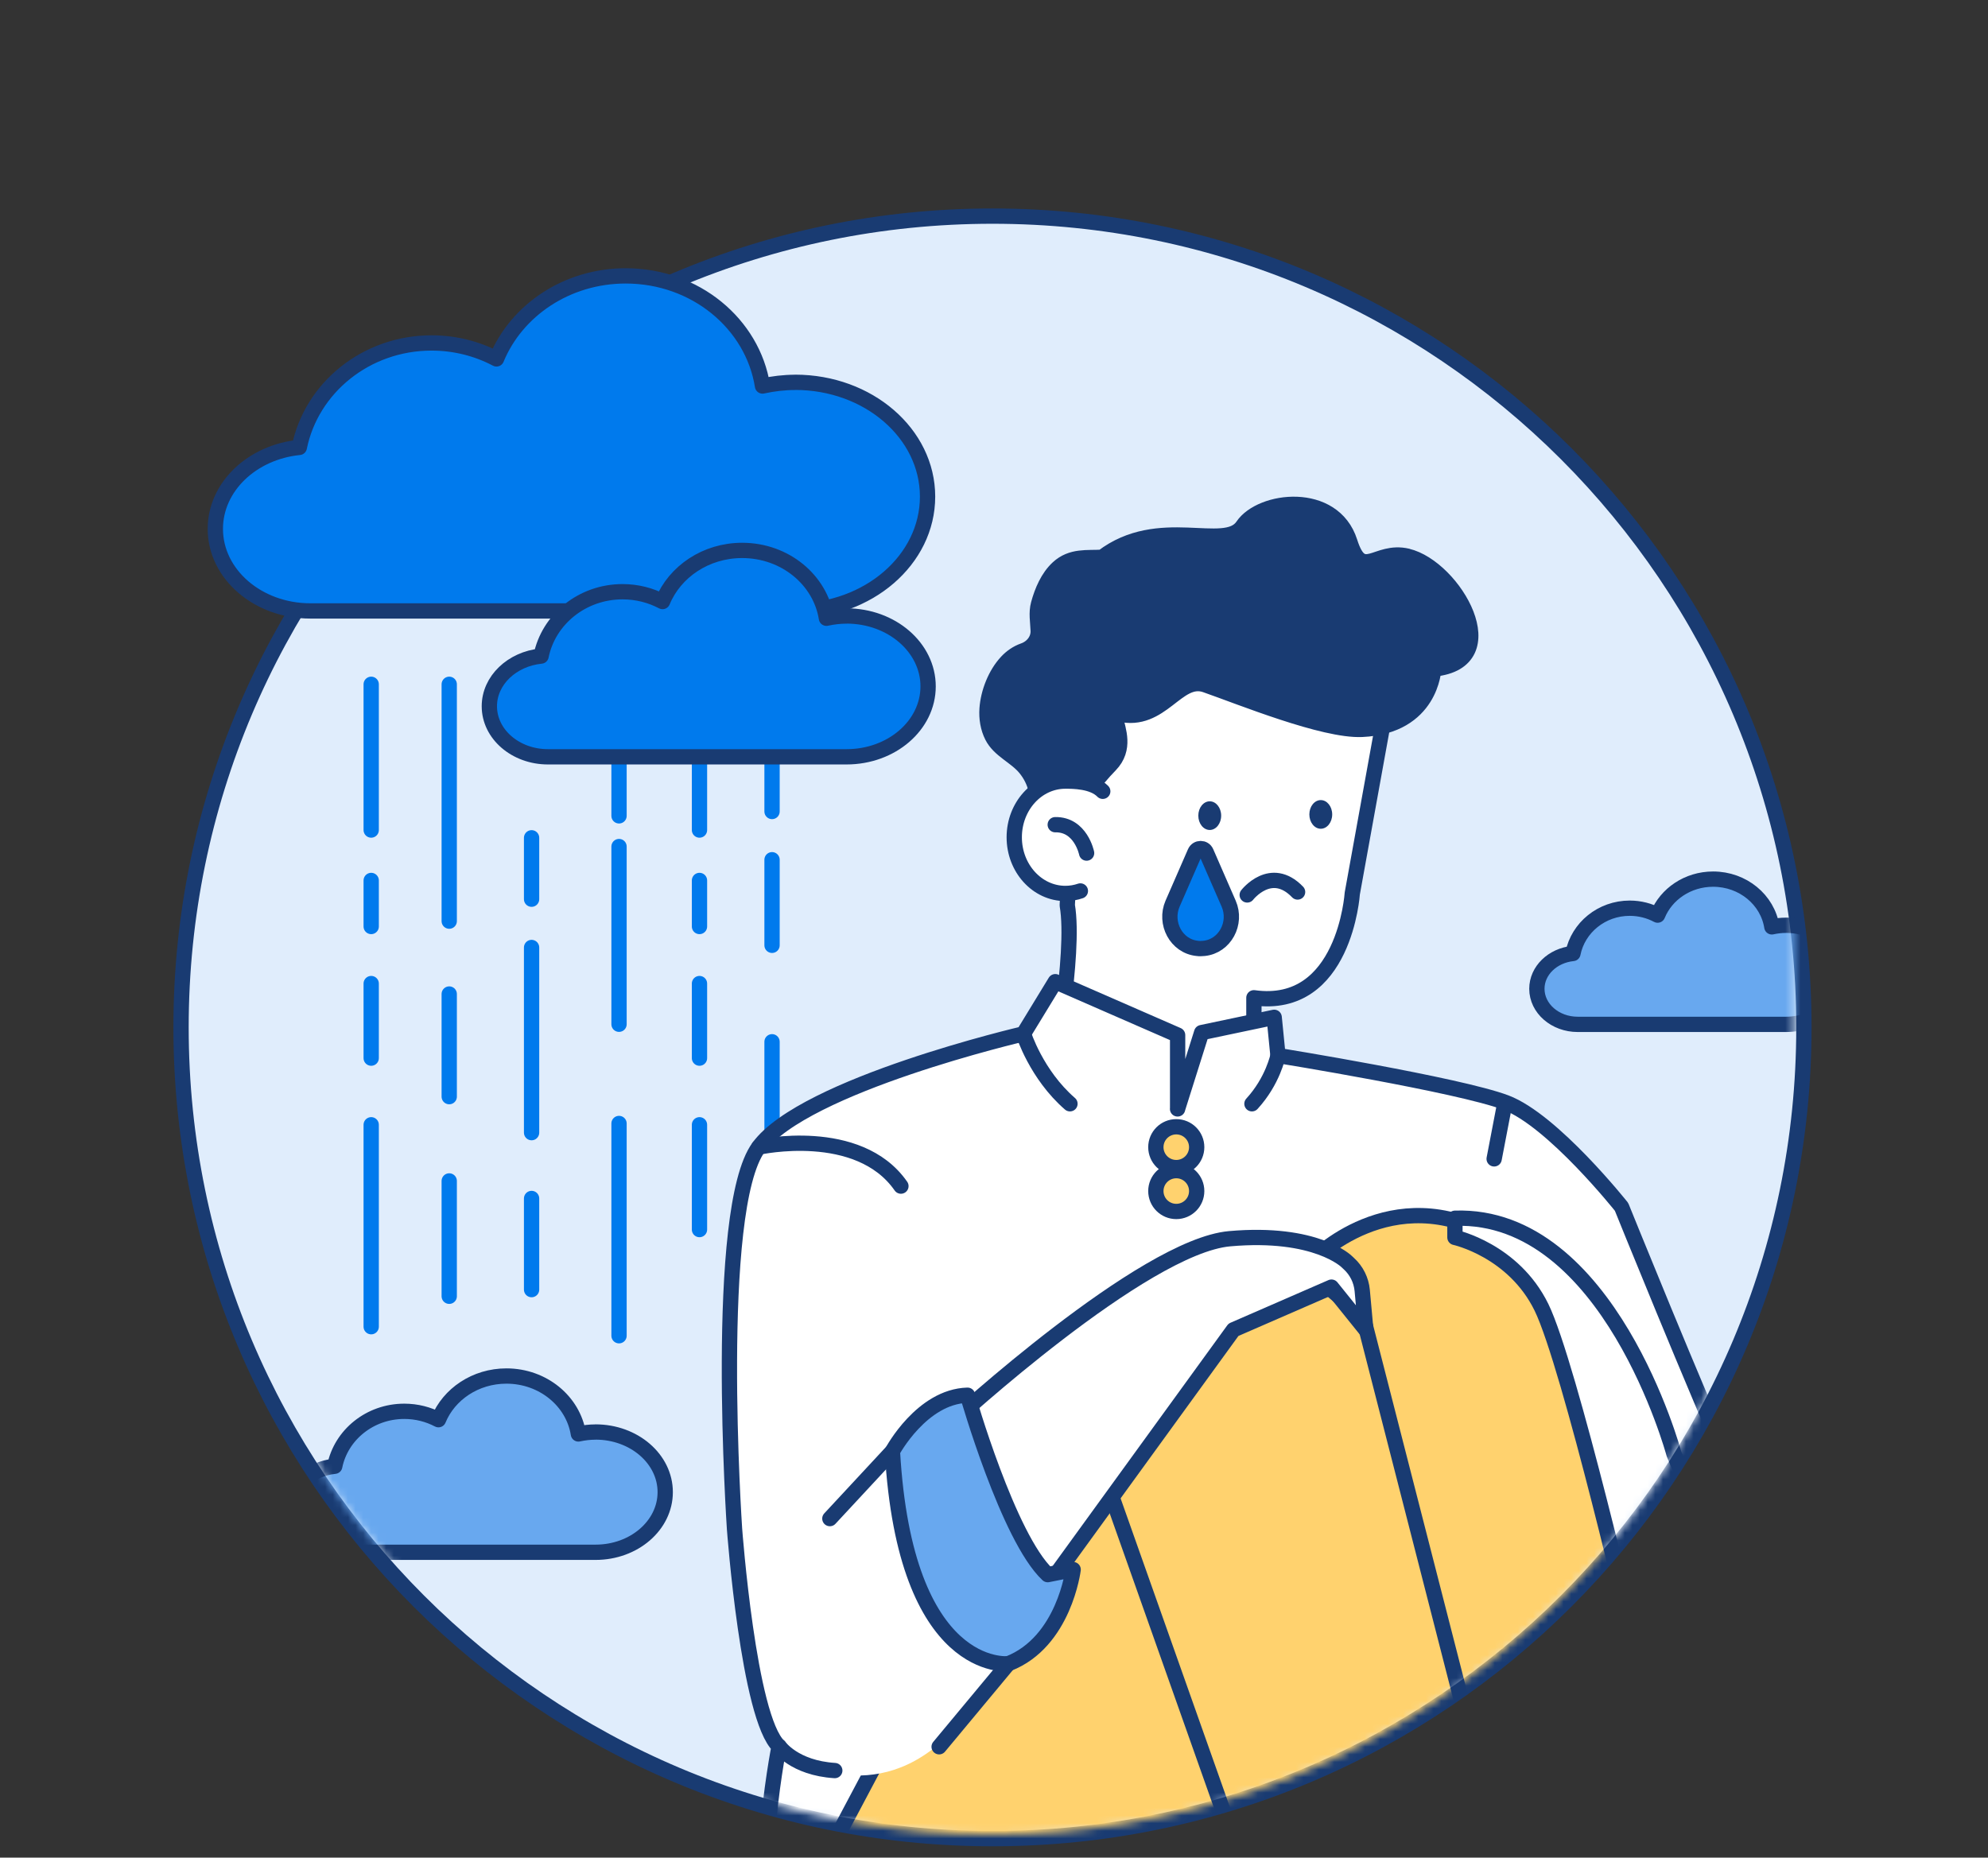 <svg width="260" height="243" viewBox="0 0 260 243" fill="none" xmlns="http://www.w3.org/2000/svg">
<rect x="0" y="0" width="260" height="243" fill="#333333" stroke="none"/>
<path d="M129.8 240.516C188.41 240.516 235.923 193.003 235.923 134.393C235.923 75.784 188.41 28.271 129.8 28.271C71.19 28.271 23.678 75.784 23.678 134.393C23.678 193.003 71.19 240.516 129.8 240.516Z" fill="#E0EDFC" stroke="#193B72" stroke-width="2" stroke-miterlimit="10"/>
<path d="M100.971 89.513V106.154" stroke="#007AED" stroke-width="2" stroke-linecap="round" stroke-linejoin="round"/>
<path d="M100.971 112.463V123.658" stroke="#007AED" stroke-width="2" stroke-linecap="round" stroke-linejoin="round"/>
<path d="M100.971 136.275V158.274" stroke="#007AED" stroke-width="2" stroke-linecap="round" stroke-linejoin="round"/>
<path d="M100.971 169.274V176" stroke="#007AED" stroke-width="2" stroke-linecap="round" stroke-linejoin="round"/>
<path d="M91.482 89.513V108.58" stroke="#007AED" stroke-width="2" stroke-linecap="round" stroke-linejoin="round"/>
<path d="M91.482 115.173V121.197" stroke="#007AED" stroke-width="2" stroke-linecap="round" stroke-linejoin="round"/>
<path d="M91.482 147.133V160.842" stroke="#007AED" stroke-width="2" stroke-linecap="round" stroke-linejoin="round"/>
<path d="M91.482 128.661V138.416" stroke="#007AED" stroke-width="2" stroke-linecap="round" stroke-linejoin="round"/>
<path d="M48.547 89.513V108.58" stroke="#007AED" stroke-width="2" stroke-linecap="round" stroke-linejoin="round"/>
<path d="M48.547 115.173V121.197" stroke="#007AED" stroke-width="2" stroke-linecap="round" stroke-linejoin="round"/>
<path d="M48.547 147.133V173.548" stroke="#007AED" stroke-width="2" stroke-linecap="round" stroke-linejoin="round"/>
<path d="M48.547 128.661V138.416" stroke="#007AED" stroke-width="2" stroke-linecap="round" stroke-linejoin="round"/>
<path d="M80.959 89.513V106.723" stroke="#007AED" stroke-width="2" stroke-linecap="round" stroke-linejoin="round"/>
<path d="M80.959 110.739V133.983" stroke="#007AED" stroke-width="2" stroke-linecap="round" stroke-linejoin="round"/>
<path d="M80.959 146.964V174.73" stroke="#007AED" stroke-width="2" stroke-linecap="round" stroke-linejoin="round"/>
<path d="M69.523 89.513V95.537" stroke="#007AED" stroke-width="2" stroke-linecap="round" stroke-linejoin="round"/>
<path d="M69.523 109.593V117.625" stroke="#007AED" stroke-width="2" stroke-linecap="round" stroke-linejoin="round"/>
<path d="M69.523 123.942V148.163" stroke="#007AED" stroke-width="2" stroke-linecap="round" stroke-linejoin="round"/>
<path d="M69.523 156.773V168.697" stroke="#007AED" stroke-width="2" stroke-linecap="round" stroke-linejoin="round"/>
<path d="M58.752 89.513V120.495" stroke="#007AED" stroke-width="2" stroke-linecap="round" stroke-linejoin="round"/>
<path d="M58.752 130.029V143.454" stroke="#007AED" stroke-width="2" stroke-linecap="round" stroke-linejoin="round"/>
<path d="M58.752 154.48V169.567" stroke="#007AED" stroke-width="2" stroke-linecap="round" stroke-linejoin="round"/>
<path d="M104.013 50.017C102.527 50.017 101.104 50.194 99.724 50.495C98.433 42.35 90.933 36.089 81.834 36.089C74.113 36.089 67.542 40.608 64.933 46.949C62.413 45.622 59.521 44.862 56.444 44.862C47.865 44.862 40.72 50.743 39.146 58.525C32.964 59.144 28.162 63.681 28.162 69.181C28.162 75.115 33.733 79.917 40.596 79.917H103.995C113.564 79.917 121.311 73.223 121.311 64.963C121.311 56.703 113.555 50.009 103.995 50.009L104.013 50.017Z" fill="#007AED"/>
<path d="M104.013 50.017C102.527 50.017 101.104 50.194 99.724 50.495C98.433 42.35 90.933 36.089 81.834 36.089C74.113 36.089 67.542 40.608 64.933 46.949C62.413 45.622 59.521 44.862 56.444 44.862C47.865 44.862 40.72 50.743 39.146 58.525C32.964 59.144 28.162 63.681 28.162 69.181C28.162 75.115 33.733 79.917 40.596 79.917H103.995C113.564 79.917 121.311 73.223 121.311 64.963C121.311 56.703 113.555 50.009 103.995 50.009L104.013 50.017Z" fill="#007AED" stroke="#193B72" stroke-width="2" stroke-linecap="round" stroke-linejoin="round"/>
<path d="M110.727 80.581C109.811 80.581 108.934 80.689 108.084 80.875C107.289 75.857 102.669 72 97.063 72C92.307 72 88.259 74.784 86.652 78.69C85.1 77.873 83.318 77.404 81.422 77.404C76.138 77.404 71.736 81.027 70.766 85.821C66.958 86.203 64 88.998 64 92.386C64 96.042 67.432 99 71.66 99H110.716C116.611 99 121.383 94.876 121.383 89.787C121.383 84.699 116.605 80.575 110.716 80.575L110.727 80.581Z" fill="#007AED"/>
<path d="M110.727 80.581C109.811 80.581 108.934 80.689 108.084 80.875C107.289 75.857 102.669 72 97.063 72C92.307 72 88.259 74.784 86.652 78.69C85.1 77.873 83.318 77.404 81.422 77.404C76.138 77.404 71.736 81.027 70.766 85.821C66.958 86.203 64 88.998 64 92.386C64 96.042 67.432 99 71.66 99H110.716C116.611 99 121.383 94.876 121.383 89.787C121.383 84.699 116.605 80.575 110.716 80.575L110.727 80.581Z" fill="#007AED" stroke="#193B72" stroke-width="2" stroke-linecap="round" stroke-linejoin="round"/>
<mask id="mask0_447_4842" style="mask-type:luminance" maskUnits="userSpaceOnUse" x="25" y="10" width="210" height="230">
<path d="M234.602 10.018V135.149C234.602 169.809 217.77 200.554 191.833 219.62C174.458 232.402 153.015 239.95 129.801 239.95C106.587 239.95 85.127 232.402 67.77 219.62C41.832 200.545 25 169.809 25 135.149V10.018H234.602Z" fill="white"/>
</mask>
<g mask="url(#mask0_447_4842)">
<path d="M77.901 187.327C77.119 187.327 76.37 187.42 75.644 187.578C74.965 183.294 71.02 180 66.233 180C62.172 180 58.716 182.377 57.343 185.713C56.017 185.015 54.496 184.615 52.877 184.615C48.365 184.615 44.606 187.708 43.778 191.802C40.526 192.128 38 194.514 38 197.408C38 200.529 40.931 203.056 44.541 203.056H77.891C82.925 203.056 87 199.534 87 195.189C87 190.844 82.92 187.322 77.891 187.322L77.901 187.327Z" fill="#68A8EF"/>
<path d="M77.901 187.327C77.119 187.327 76.37 187.42 75.644 187.578C74.965 183.294 71.02 180 66.233 180C62.172 180 58.716 182.377 57.343 185.713C56.017 185.015 54.496 184.615 52.877 184.615C48.365 184.615 44.606 187.708 43.778 191.802C40.526 192.128 38 194.514 38 197.408C38 200.529 40.931 203.056 44.541 203.056H77.891C82.925 203.056 87 199.534 87 195.189C87 190.844 82.92 187.322 77.891 187.322L77.901 187.327Z" fill="#68A8EF" stroke="#193B72" stroke-width="2" stroke-linecap="round" stroke-linejoin="round"/>
<path d="M233.572 121.038C232.934 121.038 232.323 121.115 231.73 121.245C231.176 117.714 227.955 115 224.048 115C220.732 115 217.911 116.959 216.79 119.708C215.708 119.133 214.466 118.803 213.145 118.803C209.461 118.803 206.393 121.353 205.717 124.726C203.062 124.995 201 126.961 201 129.346C201 131.918 203.392 134 206.339 134H233.564C237.673 134 241 131.098 241 127.517C241 123.936 237.67 121.034 233.564 121.034L233.572 121.038Z" fill="#68A8EF" stroke="#193B72" stroke-width="2" stroke-linecap="round" stroke-linejoin="round"/>
<path d="M181.298 92.351L176.858 116.874C176.858 116.874 175.859 132.182 163.991 130.52V140.946H137.584C137.584 140.946 140.688 124.86 139.583 118.422L140.361 101.999L151.345 80.695L173.427 82.579L181.306 92.342L181.298 92.351Z" fill="white" stroke="#193B72" stroke-width="2" stroke-linecap="round" stroke-linejoin="round"/>
<path d="M154.015 145.059V135.401L138.017 128.415L133.852 135.242C133.852 135.242 105.226 141.901 99.23 150.055C93.234 158.209 96.064 199.986 96.064 199.986C96.064 199.986 97.894 224.783 101.892 228.444C101.892 228.444 97.399 251.084 102.891 258.07L114.706 232.769L214.284 236.218C214.284 236.218 219.06 231.106 225.224 228.276C231.379 225.446 233.377 213.959 233.377 213.959C233.377 213.959 231.883 204.301 226.886 193.238C221.89 182.166 212.073 157.873 212.073 157.873C212.073 157.873 203.088 146.553 196.933 144.227C190.778 141.901 167.139 138.072 167.139 138.072L166.644 133.076L157.155 135.074L154.007 145.059H154.015Z" fill="white" stroke="#193B72" stroke-width="2" stroke-linecap="round" stroke-linejoin="round"/>
<path d="M153.839 152.735C155.314 152.735 156.509 151.539 156.509 150.064C156.509 148.589 155.314 147.394 153.839 147.394C152.364 147.394 151.168 148.589 151.168 150.064C151.168 151.539 152.364 152.735 153.839 152.735Z" fill="#FFD26E" stroke="#193B72" stroke-width="2" stroke-linecap="round" stroke-linejoin="round"/>
<path d="M153.839 158.474C155.314 158.474 156.509 157.279 156.509 155.804C156.509 154.329 155.314 153.133 153.839 153.133C152.364 153.133 151.168 154.329 151.168 155.804C151.168 157.279 152.364 158.474 153.839 158.474Z" fill="#FFD26E" stroke="#193B72" stroke-width="2" stroke-linecap="round" stroke-linejoin="round"/>
<path d="M99.238 150.055C99.238 150.055 112.274 147.172 117.827 155.158" stroke="#193B72" stroke-width="2" stroke-linecap="round" stroke-linejoin="round"/>
<path d="M171.64 258.07C171.64 258.07 164.76 279.427 154.112 286.529C143.456 293.63 128.148 292.295 121.71 288.527C115.272 284.751 100.406 277.871 103.289 251.906L119.932 220.52L137.283 193.238L149.779 189.851L171.64 258.07Z" fill="#FFD26E" stroke="#193B72" stroke-width="2" stroke-linecap="round" stroke-linejoin="round"/>
<path d="M103.519 229.886C103.519 229.886 114.458 236.97 124.354 226.658C134.25 216.338 131.163 217.629 131.163 217.629L122.815 199.942L114.6 195.67L103.51 229.886H103.519Z" fill="white"/>
<path d="M171.641 164.868C171.641 164.868 181.961 154.008 195.439 161.879C208.916 169.75 212.586 204.982 212.586 204.982L218.909 249.253L197.11 253.418L171.641 164.868Z" fill="#FFD26E" stroke="#193B72" stroke-width="2" stroke-linecap="round" stroke-linejoin="round"/>
<path d="M178.6 173.534L198.612 251.579L168.819 261.899L141.191 183.837C141.191 183.837 147.842 166.203 159.834 164.532C171.817 162.86 178.608 173.534 178.608 173.534H178.6Z" fill="#FFD26E" stroke="#193B72" stroke-width="2" stroke-linecap="round" stroke-linejoin="round"/>
<path d="M124.54 186.004C124.54 186.004 149.505 163.038 160.825 162.038C172.145 161.039 176.133 165.036 176.133 165.036L176.399 165.284C177.407 166.195 178.035 167.459 178.158 168.812L178.627 173.951L174.135 168.37L161.32 173.951L135.02 210.2L124.531 186.013L124.54 186.004Z" fill="white" stroke="#193B72" stroke-width="2" stroke-linecap="round" stroke-linejoin="round"/>
<path d="M190.283 159.367V161.87C190.283 161.87 197.942 163.533 201.603 171.014C205.264 178.496 213.922 215.789 213.922 215.789L226.241 207.963L218.919 190.152C218.919 190.152 210.429 158.695 190.292 159.358L190.283 159.367Z" fill="white" stroke="#193B72" stroke-width="2" stroke-linecap="round" stroke-linejoin="round"/>
<path d="M116.722 189.833C116.722 189.833 120.551 182.679 126.538 182.511C126.538 182.511 131.862 201.153 137.026 205.981L140.352 205.318C140.352 205.318 139.184 214.807 131.862 217.637C131.862 217.637 118.384 219.132 116.713 189.842L116.722 189.833Z" fill="#68A8EF" stroke="#193B72" stroke-width="2" stroke-linecap="round" stroke-linejoin="round"/>
<path d="M211.586 212.632C211.586 212.632 225.568 209.97 223.737 202.143L222.57 200.065C222.57 200.065 225.063 198.641 226.894 202.975C228.725 207.299 229.061 212.632 229.061 212.632C229.061 212.632 221.906 222.121 213.912 220.29L211.586 212.632Z" fill="#68A8EF" stroke="#193B72" stroke-width="2" stroke-linecap="round" stroke-linejoin="round"/>
<path d="M116.722 189.833L108.533 198.651" stroke="#193B72" stroke-width="2" stroke-linecap="round" stroke-linejoin="round"/>
<path d="M131.862 217.629L122.824 228.498" stroke="#193B72" stroke-width="2" stroke-linecap="round" stroke-linejoin="round"/>
<path d="M101.908 228.444C101.908 228.444 103.854 231.274 109.178 231.61L101.908 228.444Z" fill="white"/>
<path d="M101.908 228.444C101.908 228.444 103.854 231.274 109.178 231.61" stroke="#193B72" stroke-width="2" stroke-linecap="round" stroke-linejoin="round"/>
<path d="M196.792 144.396L195.412 151.594" stroke="#193B72" stroke-width="2" stroke-linecap="round" stroke-linejoin="round"/>
<path d="M158.215 108.57C159.041 108.57 159.71 107.731 159.71 106.696C159.71 105.66 159.041 104.821 158.215 104.821C157.39 104.821 156.721 105.66 156.721 106.696C156.721 107.731 157.39 108.57 158.215 108.57Z" fill="#193B72"/>
<path d="M172.737 108.411C173.562 108.411 174.231 107.571 174.231 106.536C174.231 105.501 173.562 104.661 172.737 104.661C171.911 104.661 171.242 105.501 171.242 106.536C171.242 107.571 171.911 108.411 172.737 108.411Z" fill="#193B72"/>
<path d="M160.692 118.214C161.797 120.752 160.214 123.777 157.464 124.06C157.323 124.077 157.172 124.086 157.022 124.086C156.872 124.086 156.721 124.086 156.58 124.06C153.829 123.777 152.255 120.752 153.352 118.214L154.059 116.596L156.288 111.484C156.571 110.839 157.482 110.839 157.756 111.484L159.985 116.596L160.692 118.214Z" fill="#007AED" stroke="#193B72" stroke-width="2" stroke-linecap="round" stroke-linejoin="round"/>
<path d="M163.116 117.07C163.116 117.07 166.218 113.056 169.705 116.684L163.116 117.07Z" fill="white"/>
<path d="M163.116 117.07C163.116 117.07 166.218 113.056 169.705 116.684" stroke="#193B72" stroke-width="2" stroke-linecap="round" stroke-linejoin="round"/>
<path d="M133.859 135.233C133.859 135.233 135.522 140.557 139.935 144.386L133.859 135.233Z" fill="white"/>
<path d="M133.859 135.233C133.859 135.233 135.522 140.557 139.935 144.386" stroke="#193B72" stroke-width="2" stroke-linecap="round" stroke-linejoin="round"/>
<path d="M167.148 138.063C167.148 138.063 166.485 141.389 163.734 144.387L167.148 138.063Z" fill="white"/>
<path d="M167.148 138.063C167.148 138.063 166.485 141.389 163.734 144.387" stroke="#193B72" stroke-width="2" stroke-linecap="round" stroke-linejoin="round"/>
<path d="M184.083 72.754C179.927 71.772 178.185 76.052 176.54 70.879C174.382 64.123 164.902 65.263 162.532 68.801C160.223 72.241 151.566 67.218 144.155 72.895C142.218 73.019 140.14 72.648 138.362 74.293C137.044 75.513 136.284 77.326 135.824 79.006C135.506 80.165 135.736 81.297 135.78 82.491C135.833 83.693 134.993 84.728 133.852 85.117C133.012 85.418 132.278 85.922 131.668 86.576C130.191 88.15 129.244 90.574 129.094 92.714C129.006 93.943 129.209 95.225 129.766 96.322C130.704 98.17 132.826 98.931 134.108 100.505C135.515 102.229 135.983 104.387 135.479 106.545C134.489 110.825 135.338 114.009 136.753 112.585C137.186 112.152 138.212 108.473 139.432 103.556C139.821 106.209 140.414 111.02 140.423 111.108C140.423 111.046 140.396 110.569 140.918 107.58C141.484 104.325 143.111 102.238 145.198 100.08C147.285 97.923 146.189 95.446 145.941 94.067C145.879 93.731 145.897 93.483 145.994 93.289C146.118 93.324 146.242 93.368 146.366 93.395C151.928 94.712 153.962 88.31 157.659 89.592C162.249 91.193 173.117 95.641 178.132 95.411C187.187 94.995 187.506 87.514 187.506 87.514C197.313 86.576 190.203 74.213 184.057 72.754H184.083Z" fill="#193B72"/>
<path d="M184.083 72.754C179.927 71.772 178.185 76.052 176.54 70.879C174.382 64.123 164.902 65.263 162.532 68.801C160.223 72.241 151.566 67.218 144.155 72.895C142.218 73.019 140.14 72.648 138.362 74.293C137.044 75.513 136.284 77.326 135.824 79.006C135.506 80.165 135.736 81.297 135.78 82.491C135.833 83.693 134.993 84.728 133.852 85.117C133.012 85.418 132.278 85.922 131.668 86.576C130.191 88.15 129.244 90.574 129.094 92.714C129.006 93.943 129.209 95.225 129.766 96.322C130.704 98.17 132.826 98.931 134.108 100.505C135.515 102.229 135.983 104.387 135.479 106.545C134.489 110.825 135.338 114.009 136.753 112.585C137.186 112.152 138.212 108.473 139.432 103.556C139.821 106.209 140.414 111.02 140.423 111.108C140.423 111.046 140.396 110.569 140.918 107.58C141.484 104.325 143.111 102.238 145.198 100.08C147.285 97.923 146.189 95.446 145.941 94.067C145.879 93.731 145.897 93.483 145.994 93.289C146.118 93.324 146.242 93.368 146.366 93.395C151.928 94.712 153.962 88.31 157.659 89.592C162.249 91.193 173.117 95.641 178.132 95.411C187.187 94.995 187.506 87.514 187.506 87.514C197.313 86.576 190.203 74.213 184.057 72.754H184.083Z" stroke="#193B72" stroke-width="2" stroke-linecap="round" stroke-linejoin="round"/>
<path d="M141.297 116.547C140.678 116.759 140.015 116.874 139.334 116.874C135.646 116.874 132.648 113.584 132.648 109.525C132.648 105.466 135.638 102.176 139.334 102.176C140.325 102.176 142.925 102.176 144.225 103.512" fill="white"/>
<path d="M141.297 116.547C140.678 116.759 140.015 116.874 139.334 116.874C135.646 116.874 132.648 113.584 132.648 109.525C132.648 105.466 135.638 102.176 139.334 102.176C140.325 102.176 142.925 102.176 144.225 103.512" stroke="#193B72" stroke-width="2" stroke-linecap="round" stroke-linejoin="round"/>
<path d="M142.111 111.594C142.111 111.594 141.351 107.818 138.008 107.88L142.111 111.594Z" fill="white"/>
<path d="M142.111 111.594C142.111 111.594 141.351 107.818 138.008 107.88" stroke="#193B72" stroke-width="2" stroke-linecap="round" stroke-linejoin="round"/>
</g>
</svg>
